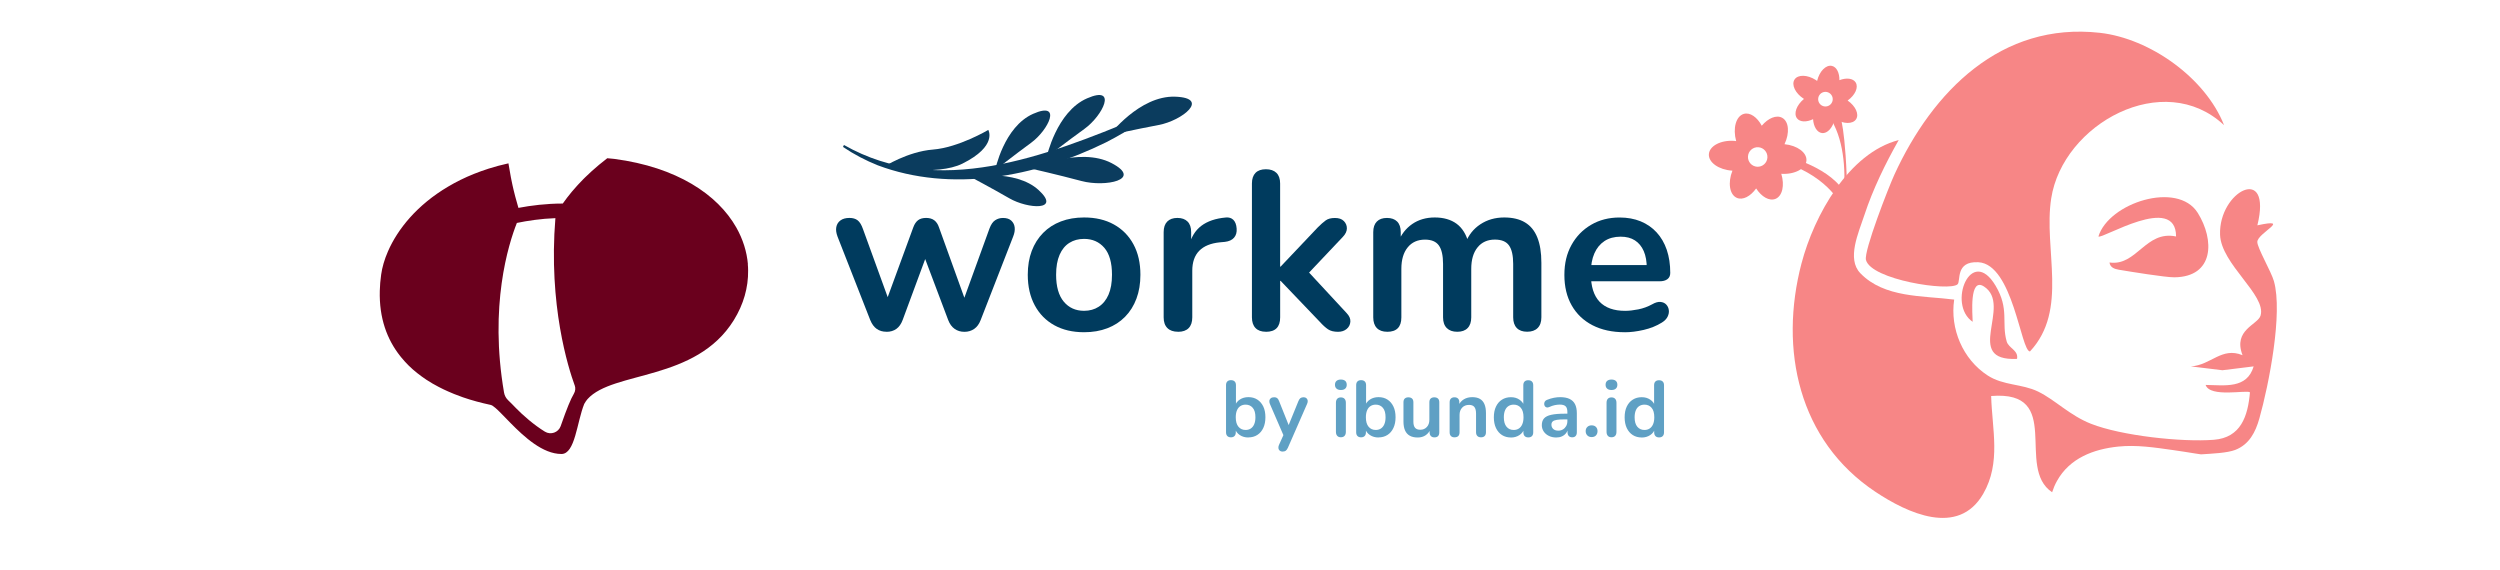 <svg width="158" height="36" viewBox="0 0 158 36" fill="none" xmlns="http://www.w3.org/2000/svg">
<path d="M47.269 16.705C47.2 15.907 46.955 15.121 46.535 14.379C45.348 12.284 42.763 10.563 38.833 10.044C38.818 10.044 38.801 10.042 38.787 10.039C38.654 10.022 38.515 10.015 38.38 10C38.018 10.279 37.685 10.556 37.394 10.82C37.247 10.952 37.108 11.084 36.978 11.212C36.939 11.251 36.902 11.288 36.865 11.324C36.76 11.43 36.66 11.535 36.565 11.638C36.53 11.674 36.496 11.713 36.462 11.75C36.356 11.868 36.256 11.98 36.166 12.088C36.156 12.1 36.146 12.113 36.136 12.122C35.918 12.384 35.74 12.622 35.6 12.82C35.59 12.835 35.578 12.849 35.569 12.864C34.519 12.864 33.547 12.989 32.764 13.138C32.698 12.92 32.639 12.707 32.585 12.499C32.578 12.467 32.568 12.433 32.558 12.401C32.534 12.301 32.51 12.206 32.485 12.108C32.475 12.071 32.468 12.037 32.458 12C32.436 11.904 32.414 11.811 32.394 11.721C32.387 11.687 32.38 11.652 32.372 11.618C32.353 11.527 32.333 11.437 32.316 11.349C32.309 11.317 32.304 11.288 32.299 11.258C32.297 11.243 32.294 11.229 32.289 11.214C32.226 10.889 32.174 10.59 32.133 10.323C31.697 10.421 31.274 10.531 30.877 10.659C30.557 10.761 30.248 10.874 29.952 10.991C29.36 11.229 28.819 11.498 28.325 11.792C26.347 12.959 25.129 14.489 24.522 15.88C24.294 16.401 24.152 16.9 24.089 17.356C24.04 17.708 24.01 18.046 24.003 18.372C23.956 20.117 24.47 21.461 25.285 22.494C25.315 22.53 25.341 22.567 25.371 22.601C25.515 22.775 25.667 22.944 25.826 23.101C25.997 23.27 26.178 23.429 26.367 23.578C26.555 23.727 26.749 23.867 26.947 23.999C27.199 24.166 27.458 24.315 27.723 24.452C27.826 24.506 27.931 24.56 28.036 24.609C28.134 24.655 28.232 24.702 28.33 24.743C28.452 24.797 28.577 24.851 28.699 24.9C28.888 24.976 29.074 25.044 29.259 25.11C29.404 25.159 29.546 25.206 29.688 25.25C29.984 25.34 30.275 25.419 30.557 25.487C30.711 25.524 30.86 25.558 31.009 25.59C31.046 25.598 31.085 25.617 31.132 25.644C31.146 25.654 31.166 25.669 31.181 25.681C31.264 25.739 31.357 25.818 31.465 25.921C31.528 25.982 31.599 26.05 31.672 26.126C31.846 26.302 32.044 26.511 32.26 26.728C33.131 27.614 34.301 28.692 35.483 28.692C36.352 28.692 36.454 26.687 36.924 25.526C36.924 25.526 36.924 25.524 36.927 25.522C36.995 25.402 37.064 25.299 37.132 25.223C38.747 23.426 43.97 24.114 46.375 20.237C46.995 19.238 47.296 18.163 47.281 17.096C47.281 16.964 47.274 16.829 47.261 16.697L47.269 16.705ZM36.32 24.347C36.386 24.525 36.366 24.721 36.268 24.885C36.07 25.218 35.825 25.813 35.456 26.87C35.449 26.89 35.441 26.91 35.436 26.929C35.289 27.338 34.805 27.507 34.435 27.279C33.76 26.866 33.055 26.253 32.607 25.791C32.424 25.602 32.265 25.438 32.118 25.299C31.981 25.169 31.888 25 31.856 24.814C30.911 19.329 32.13 15.441 32.666 14.09C33.332 13.951 34.176 13.821 35.101 13.787C34.651 19.29 35.926 23.277 36.317 24.347H36.32Z" fill="#6A001D"/>
<path d="M56.023 20.967C55.786 20.967 55.583 20.908 55.412 20.788C55.24 20.668 55.103 20.482 54.998 20.225L52.933 14.955C52.847 14.727 52.82 14.524 52.854 14.35C52.889 14.174 52.974 14.034 53.119 13.929C53.261 13.824 53.451 13.773 53.689 13.773C53.897 13.773 54.068 13.821 54.2 13.922C54.332 14.022 54.447 14.208 54.543 14.485L56.266 19.229H55.938L57.719 14.37C57.795 14.162 57.898 14.01 58.025 13.914C58.153 13.819 58.321 13.773 58.532 13.773C58.742 13.773 58.911 13.821 59.046 13.922C59.178 14.022 59.278 14.171 59.344 14.37L61.096 19.229H60.798L62.535 14.443C62.631 14.186 62.751 14.01 62.898 13.917C63.044 13.821 63.209 13.775 63.39 13.775C63.617 13.775 63.793 13.831 63.916 13.946C64.038 14.061 64.112 14.206 64.129 14.382C64.148 14.558 64.114 14.749 64.028 14.96L61.977 20.23C61.882 20.477 61.748 20.663 61.571 20.785C61.395 20.908 61.19 20.971 60.952 20.971C60.715 20.971 60.509 20.91 60.333 20.785C60.157 20.663 60.022 20.477 59.927 20.23L58.062 15.285H58.874L57.051 20.215C56.956 20.472 56.824 20.661 56.652 20.785C56.481 20.908 56.273 20.971 56.026 20.971L56.023 20.967Z" fill="#003B5E"/>
<path d="M68.513 20.997C67.791 20.997 67.165 20.85 66.634 20.556C66.103 20.263 65.689 19.842 65.396 19.296C65.102 18.75 64.955 18.106 64.955 17.364C64.955 16.804 65.038 16.302 65.205 15.861C65.371 15.421 65.611 15.039 65.924 14.721C66.237 14.403 66.612 14.16 67.05 13.994C67.486 13.827 67.975 13.744 68.516 13.744C69.238 13.744 69.864 13.891 70.395 14.185C70.926 14.479 71.34 14.897 71.633 15.438C71.927 15.979 72.074 16.62 72.074 17.362C72.074 17.923 71.991 18.427 71.824 18.872C71.658 19.318 71.418 19.702 71.105 20.02C70.792 20.339 70.417 20.581 69.979 20.747C69.544 20.914 69.054 20.997 68.513 20.997ZM68.513 19.643C68.863 19.643 69.174 19.558 69.438 19.386C69.705 19.215 69.911 18.96 70.058 18.625C70.204 18.287 70.278 17.869 70.278 17.364C70.278 16.606 70.116 16.038 69.793 15.661C69.47 15.286 69.042 15.098 68.511 15.098C68.159 15.098 67.85 15.181 67.586 15.348C67.319 15.514 67.114 15.766 66.967 16.101C66.82 16.439 66.746 16.858 66.746 17.362C66.746 18.113 66.908 18.679 67.231 19.066C67.554 19.45 67.98 19.643 68.513 19.643Z" fill="#003B5E"/>
<path d="M74.453 20.967C74.16 20.967 73.934 20.889 73.778 20.732C73.621 20.576 73.543 20.351 73.543 20.057V14.671C73.543 14.378 73.619 14.155 73.771 14.001C73.922 13.849 74.135 13.773 74.412 13.773C74.688 13.773 74.901 13.849 75.053 14.001C75.205 14.153 75.281 14.375 75.281 14.671V15.57H75.139C75.271 14.999 75.533 14.569 75.922 14.273C76.311 13.979 76.827 13.803 77.473 13.746C77.671 13.727 77.831 13.778 77.95 13.896C78.068 14.015 78.139 14.197 78.156 14.444C78.176 14.681 78.119 14.875 77.992 15.022C77.865 15.168 77.671 15.257 77.415 15.286L77.101 15.315C76.521 15.372 76.086 15.55 75.792 15.849C75.498 16.148 75.352 16.569 75.352 17.11V20.059C75.352 20.353 75.276 20.578 75.124 20.735C74.972 20.891 74.749 20.97 74.453 20.97V20.967Z" fill="#003B5E"/>
<path d="M80.005 20.967C79.722 20.967 79.501 20.889 79.35 20.732C79.198 20.576 79.122 20.351 79.122 20.057V11.595C79.122 11.301 79.198 11.078 79.35 10.924C79.501 10.772 79.719 10.696 80.005 10.696C80.292 10.696 80.512 10.772 80.669 10.924C80.825 11.076 80.904 11.299 80.904 11.595V16.852H80.933L83.282 14.373C83.473 14.182 83.64 14.035 83.782 13.932C83.924 13.827 84.119 13.776 84.367 13.776C84.614 13.776 84.802 13.839 84.929 13.969C85.057 14.096 85.123 14.251 85.123 14.432C85.123 14.613 85.037 14.794 84.866 14.973L82.387 17.594V16.852L85.108 19.788C85.279 19.969 85.358 20.15 85.343 20.336C85.328 20.522 85.25 20.674 85.108 20.791C84.966 20.909 84.785 20.97 84.567 20.97C84.3 20.97 84.09 20.918 83.933 20.813C83.777 20.708 83.603 20.551 83.415 20.343L80.936 17.751H80.906V20.059C80.906 20.666 80.608 20.97 80.008 20.97L80.005 20.967Z" fill="#003B5E"/>
<path d="M87.672 20.968C87.389 20.968 87.168 20.889 87.017 20.733C86.865 20.576 86.789 20.351 86.789 20.057V14.672C86.789 14.378 86.865 14.155 87.017 14.001C87.168 13.847 87.381 13.774 87.658 13.774C87.934 13.774 88.147 13.849 88.299 14.001C88.451 14.153 88.527 14.376 88.527 14.672V15.712L88.37 15.284C88.561 14.809 88.855 14.434 89.253 14.158C89.652 13.884 90.127 13.744 90.678 13.744C91.228 13.744 91.698 13.876 92.06 14.143C92.42 14.41 92.672 14.819 92.814 15.367H92.616C92.807 14.863 93.12 14.466 93.556 14.177C93.991 13.889 94.495 13.744 95.066 13.744C95.597 13.744 96.037 13.849 96.382 14.057C96.73 14.265 96.987 14.581 97.158 15.005C97.329 15.428 97.415 15.962 97.415 16.608V20.055C97.415 20.348 97.337 20.573 97.18 20.73C97.023 20.887 96.803 20.965 96.517 20.965C96.23 20.965 96.013 20.887 95.861 20.73C95.709 20.573 95.633 20.348 95.633 20.055V16.679C95.633 16.148 95.545 15.759 95.369 15.511C95.193 15.264 94.897 15.142 94.478 15.142C94.013 15.142 93.646 15.306 93.382 15.634C93.115 15.962 92.983 16.415 92.983 16.995V20.057C92.983 20.351 92.907 20.576 92.755 20.733C92.604 20.889 92.386 20.968 92.1 20.968C91.813 20.968 91.593 20.889 91.436 20.733C91.28 20.576 91.201 20.351 91.201 20.057V16.681C91.201 16.15 91.113 15.761 90.937 15.514C90.761 15.267 90.47 15.144 90.061 15.144C89.596 15.144 89.229 15.308 88.965 15.636C88.698 15.964 88.566 16.417 88.566 16.997V20.059C88.566 20.667 88.267 20.97 87.668 20.97L87.672 20.968Z" fill="#003B5E"/>
<path d="M102.684 20.997C101.896 20.997 101.218 20.85 100.648 20.556C100.078 20.262 99.64 19.844 99.332 19.303C99.023 18.762 98.869 18.12 98.869 17.379C98.869 16.637 99.018 16.025 99.317 15.484C99.615 14.943 100.029 14.517 100.555 14.209C101.081 13.9 101.683 13.746 102.356 13.746C102.851 13.746 103.294 13.827 103.688 13.988C104.082 14.15 104.419 14.383 104.698 14.686C104.977 14.99 105.193 15.359 105.34 15.79C105.486 16.223 105.56 16.708 105.56 17.251C105.56 17.423 105.501 17.552 105.381 17.643C105.261 17.734 105.095 17.778 104.875 17.778H100.303V16.752H104.304L104.077 16.965C104.077 16.529 104.013 16.162 103.884 15.868C103.756 15.575 103.57 15.349 103.328 15.193C103.086 15.036 102.785 14.958 102.423 14.958C102.024 14.958 101.683 15.051 101.404 15.234C101.125 15.42 100.91 15.68 100.763 16.018C100.616 16.355 100.543 16.757 100.543 17.222V17.322C100.543 18.101 100.727 18.683 101.091 19.068C101.456 19.452 101.997 19.645 102.709 19.645C102.956 19.645 103.233 19.613 103.541 19.552C103.849 19.491 104.14 19.383 104.417 19.232C104.615 19.117 104.791 19.068 104.943 19.082C105.095 19.097 105.217 19.151 105.305 19.246C105.396 19.342 105.45 19.457 105.469 19.596C105.489 19.733 105.462 19.873 105.391 20.017C105.32 20.159 105.198 20.284 105.029 20.387C104.696 20.595 104.314 20.749 103.881 20.85C103.448 20.95 103.049 20.999 102.677 20.999L102.684 20.997Z" fill="#003B5E"/>
<path d="M78.897 27.649C78.689 27.649 78.508 27.598 78.354 27.495C78.2 27.392 78.097 27.253 78.046 27.079L78.102 26.954V27.319C78.102 27.422 78.075 27.502 78.021 27.556C77.968 27.612 77.892 27.639 77.796 27.639C77.701 27.639 77.62 27.612 77.566 27.556C77.512 27.5 77.485 27.422 77.485 27.319V24.342C77.485 24.239 77.512 24.161 77.566 24.107C77.62 24.053 77.696 24.026 77.796 24.026C77.897 24.026 77.975 24.053 78.029 24.107C78.085 24.161 78.112 24.239 78.112 24.342V25.644H78.051C78.105 25.48 78.207 25.348 78.362 25.248C78.516 25.148 78.694 25.099 78.897 25.099C79.115 25.099 79.304 25.15 79.463 25.253C79.622 25.355 79.749 25.502 79.84 25.691C79.93 25.879 79.974 26.107 79.974 26.369C79.974 26.631 79.93 26.856 79.84 27.047C79.749 27.24 79.624 27.387 79.46 27.49C79.299 27.593 79.11 27.644 78.897 27.644V27.649ZM78.721 27.174C78.844 27.174 78.954 27.145 79.047 27.084C79.14 27.023 79.213 26.934 79.264 26.814C79.316 26.697 79.343 26.548 79.343 26.371C79.343 26.105 79.287 25.904 79.171 25.772C79.059 25.64 78.907 25.573 78.721 25.573C78.596 25.573 78.489 25.603 78.396 25.662C78.303 25.72 78.229 25.808 78.178 25.928C78.126 26.046 78.1 26.195 78.1 26.371C78.1 26.636 78.156 26.834 78.271 26.971C78.383 27.106 78.535 27.174 78.721 27.174Z" fill="#5FA0C4"/>
<path d="M81.06 28.541C80.986 28.541 80.925 28.521 80.879 28.482C80.832 28.443 80.805 28.391 80.796 28.33C80.788 28.267 80.798 28.201 80.827 28.13L81.168 27.373V27.633L80.255 25.523C80.225 25.449 80.216 25.381 80.225 25.317C80.235 25.253 80.267 25.202 80.318 25.165C80.37 25.126 80.441 25.106 80.531 25.106C80.607 25.106 80.671 25.124 80.717 25.16C80.764 25.195 80.805 25.261 80.842 25.359L81.517 27.048H81.368L82.058 25.354C82.095 25.261 82.139 25.197 82.188 25.16C82.239 25.126 82.305 25.106 82.389 25.106C82.462 25.106 82.521 25.126 82.565 25.165C82.609 25.204 82.636 25.253 82.646 25.314C82.655 25.376 82.646 25.444 82.611 25.518L81.395 28.298C81.351 28.391 81.305 28.455 81.256 28.489C81.207 28.524 81.141 28.538 81.06 28.538V28.541Z" fill="#5FA0C4"/>
<path d="M84.742 24.648C84.625 24.648 84.534 24.619 84.468 24.56C84.402 24.501 84.37 24.421 84.37 24.318C84.37 24.215 84.402 24.129 84.468 24.073C84.534 24.017 84.625 23.987 84.742 23.987C84.86 23.987 84.955 24.017 85.019 24.073C85.082 24.129 85.114 24.212 85.114 24.318C85.114 24.423 85.082 24.501 85.019 24.56C84.955 24.619 84.865 24.648 84.742 24.648ZM84.742 27.635C84.642 27.635 84.566 27.605 84.512 27.544C84.458 27.483 84.431 27.4 84.431 27.294V25.456C84.431 25.346 84.458 25.263 84.512 25.204C84.566 25.145 84.642 25.116 84.742 25.116C84.842 25.116 84.921 25.145 84.975 25.204C85.031 25.263 85.058 25.346 85.058 25.456V27.294C85.058 27.402 85.031 27.485 84.977 27.544C84.923 27.605 84.845 27.635 84.742 27.635Z" fill="#5FA0C4"/>
<path d="M87.122 27.649C86.914 27.649 86.733 27.598 86.579 27.495C86.425 27.392 86.322 27.253 86.27 27.079L86.327 26.954V27.319C86.327 27.422 86.3 27.502 86.246 27.556C86.192 27.612 86.116 27.639 86.021 27.639C85.925 27.639 85.845 27.612 85.791 27.556C85.737 27.5 85.71 27.422 85.71 27.319V24.342C85.71 24.239 85.737 24.161 85.791 24.107C85.845 24.053 85.92 24.026 86.021 24.026C86.121 24.026 86.199 24.053 86.253 24.107C86.309 24.161 86.336 24.239 86.336 24.342V25.644H86.275C86.329 25.48 86.432 25.348 86.586 25.248C86.74 25.148 86.919 25.099 87.122 25.099C87.34 25.099 87.528 25.15 87.687 25.253C87.846 25.355 87.974 25.502 88.064 25.691C88.155 25.879 88.199 26.107 88.199 26.369C88.199 26.631 88.155 26.856 88.064 27.047C87.974 27.24 87.849 27.387 87.685 27.49C87.523 27.593 87.335 27.644 87.122 27.644V27.649ZM86.946 27.174C87.068 27.174 87.178 27.145 87.271 27.084C87.364 27.023 87.438 26.934 87.489 26.814C87.54 26.697 87.567 26.548 87.567 26.371C87.567 26.105 87.511 25.904 87.396 25.772C87.284 25.64 87.132 25.573 86.946 25.573C86.821 25.573 86.713 25.603 86.62 25.662C86.527 25.72 86.454 25.808 86.403 25.928C86.351 26.046 86.324 26.195 86.324 26.371C86.324 26.636 86.38 26.834 86.496 26.971C86.608 27.106 86.76 27.174 86.946 27.174Z" fill="#5FA0C4"/>
<path d="M89.602 27.65C89.399 27.65 89.23 27.613 89.096 27.537C88.961 27.461 88.863 27.349 88.797 27.199C88.731 27.05 88.699 26.861 88.699 26.639V25.427C88.699 25.319 88.726 25.241 88.78 25.19C88.834 25.138 88.91 25.111 89.01 25.111C89.11 25.111 89.189 25.138 89.243 25.19C89.299 25.241 89.326 25.322 89.326 25.427V26.649C89.326 26.822 89.36 26.95 89.431 27.035C89.502 27.119 89.612 27.16 89.766 27.16C89.933 27.16 90.07 27.101 90.177 26.986C90.285 26.871 90.336 26.717 90.336 26.529V25.427C90.336 25.319 90.363 25.241 90.417 25.19C90.471 25.138 90.547 25.111 90.647 25.111C90.748 25.111 90.826 25.138 90.88 25.19C90.936 25.241 90.963 25.322 90.963 25.427V27.322C90.963 27.535 90.86 27.642 90.657 27.642C90.559 27.642 90.486 27.615 90.432 27.559C90.378 27.503 90.351 27.424 90.351 27.322V26.94L90.422 27.089C90.351 27.27 90.246 27.407 90.104 27.505C89.962 27.603 89.793 27.65 89.6 27.65H89.602Z" fill="#5FA0C4"/>
<path d="M91.928 27.64C91.828 27.64 91.752 27.613 91.698 27.557C91.644 27.501 91.617 27.423 91.617 27.32V25.425C91.617 25.322 91.644 25.244 91.698 25.19C91.752 25.136 91.828 25.109 91.923 25.109C92.019 25.109 92.094 25.136 92.148 25.19C92.202 25.244 92.229 25.322 92.229 25.425V25.765L92.173 25.641C92.246 25.464 92.361 25.33 92.515 25.237C92.669 25.144 92.846 25.1 93.044 25.1C93.242 25.1 93.404 25.136 93.531 25.21C93.658 25.283 93.754 25.393 93.817 25.543C93.881 25.692 93.913 25.881 93.913 26.106V27.317C93.913 27.42 93.886 27.501 93.832 27.555C93.778 27.611 93.702 27.638 93.602 27.638C93.501 27.638 93.423 27.611 93.369 27.555C93.313 27.498 93.286 27.42 93.286 27.317V26.135C93.286 25.944 93.249 25.807 93.178 25.719C93.108 25.633 92.995 25.589 92.846 25.589C92.662 25.589 92.515 25.648 92.408 25.763C92.3 25.878 92.244 26.032 92.244 26.221V27.317C92.244 27.53 92.138 27.638 91.928 27.638V27.64Z" fill="#5FA0C4"/>
<path d="M95.488 27.649C95.275 27.649 95.087 27.598 94.925 27.495C94.763 27.392 94.636 27.243 94.546 27.052C94.455 26.861 94.411 26.633 94.411 26.374C94.411 26.114 94.455 25.884 94.546 25.696C94.636 25.507 94.761 25.36 94.925 25.258C95.087 25.155 95.275 25.103 95.488 25.103C95.701 25.103 95.87 25.152 96.021 25.253C96.173 25.353 96.276 25.485 96.33 25.649H96.273V24.347C96.273 24.244 96.3 24.166 96.354 24.112C96.408 24.058 96.484 24.031 96.584 24.031C96.685 24.031 96.763 24.058 96.817 24.112C96.873 24.166 96.9 24.244 96.9 24.347V27.324C96.9 27.426 96.873 27.507 96.819 27.561C96.765 27.617 96.689 27.644 96.589 27.644C96.489 27.644 96.413 27.617 96.359 27.561C96.305 27.505 96.278 27.426 96.278 27.324V26.932L96.335 27.081C96.286 27.255 96.183 27.395 96.029 27.497C95.875 27.6 95.694 27.652 95.488 27.652V27.649ZM95.664 27.174C95.787 27.174 95.897 27.145 95.99 27.084C96.083 27.023 96.156 26.934 96.207 26.814C96.259 26.697 96.286 26.548 96.286 26.371C96.286 26.105 96.229 25.904 96.114 25.772C96.002 25.64 95.85 25.573 95.664 25.573C95.539 25.573 95.432 25.603 95.339 25.662C95.246 25.72 95.172 25.808 95.121 25.928C95.069 26.046 95.043 26.195 95.043 26.371C95.043 26.636 95.099 26.834 95.214 26.971C95.326 27.106 95.478 27.174 95.664 27.174Z" fill="#5FA0C4"/>
<path d="M98.359 27.65C98.182 27.65 98.023 27.616 97.886 27.547C97.747 27.479 97.639 27.386 97.561 27.268C97.483 27.151 97.443 27.019 97.443 26.872C97.443 26.691 97.49 26.549 97.583 26.444C97.676 26.338 97.828 26.262 98.038 26.216C98.249 26.169 98.53 26.145 98.885 26.145H99.134V26.505H98.89C98.682 26.505 98.518 26.514 98.393 26.534C98.268 26.554 98.182 26.588 98.129 26.637C98.077 26.686 98.05 26.752 98.05 26.84C98.05 26.95 98.089 27.041 98.165 27.112C98.241 27.183 98.349 27.217 98.486 27.217C98.596 27.217 98.694 27.19 98.779 27.139C98.865 27.087 98.931 27.016 98.983 26.926C99.032 26.835 99.058 26.732 99.058 26.615V26.04C99.058 25.873 99.022 25.753 98.948 25.68C98.875 25.606 98.75 25.57 98.579 25.57C98.481 25.57 98.378 25.582 98.266 25.604C98.153 25.626 98.036 25.668 97.913 25.724C97.85 25.753 97.793 25.763 97.744 25.748C97.695 25.736 97.659 25.707 97.632 25.665C97.605 25.623 97.593 25.577 97.593 25.528C97.593 25.479 97.605 25.428 97.632 25.381C97.659 25.332 97.703 25.298 97.766 25.273C97.921 25.21 98.067 25.166 98.209 25.139C98.351 25.112 98.481 25.1 98.598 25.1C98.838 25.1 99.037 25.136 99.193 25.21C99.347 25.283 99.465 25.393 99.541 25.543C99.617 25.692 99.656 25.883 99.656 26.116V27.317C99.656 27.42 99.631 27.501 99.58 27.555C99.531 27.611 99.457 27.638 99.364 27.638C99.271 27.638 99.198 27.611 99.147 27.555C99.095 27.498 99.068 27.42 99.068 27.317V27.077H99.108C99.083 27.195 99.039 27.295 98.97 27.381C98.902 27.467 98.816 27.533 98.713 27.579C98.611 27.626 98.491 27.65 98.359 27.65Z" fill="#5FA0C4"/>
<path d="M100.592 27.623C100.479 27.623 100.386 27.589 100.318 27.518C100.249 27.447 100.215 27.359 100.215 27.247C100.215 27.134 100.249 27.053 100.318 26.985C100.386 26.916 100.477 26.882 100.592 26.882C100.707 26.882 100.8 26.916 100.866 26.985C100.932 27.053 100.964 27.141 100.964 27.247C100.964 27.352 100.932 27.447 100.866 27.518C100.8 27.589 100.709 27.623 100.592 27.623Z" fill="#5FA0C4"/>
<path d="M101.845 24.648C101.727 24.648 101.637 24.619 101.571 24.56C101.504 24.501 101.473 24.421 101.473 24.318C101.473 24.215 101.504 24.129 101.571 24.073C101.637 24.017 101.727 23.987 101.845 23.987C101.962 23.987 102.058 24.017 102.121 24.073C102.185 24.129 102.217 24.212 102.217 24.318C102.217 24.423 102.185 24.501 102.121 24.56C102.058 24.619 101.967 24.648 101.845 24.648ZM101.845 27.635C101.744 27.635 101.668 27.605 101.615 27.544C101.561 27.483 101.534 27.4 101.534 27.294V25.456C101.534 25.346 101.561 25.263 101.615 25.204C101.668 25.145 101.744 25.116 101.845 25.116C101.945 25.116 102.023 25.145 102.077 25.204C102.133 25.263 102.16 25.346 102.16 25.456V27.294C102.16 27.402 102.133 27.485 102.08 27.544C102.026 27.605 101.947 27.635 101.845 27.635Z" fill="#5FA0C4"/>
<path d="M103.754 27.649C103.541 27.649 103.352 27.598 103.191 27.495C103.029 27.392 102.902 27.243 102.811 27.052C102.721 26.861 102.677 26.633 102.677 26.374C102.677 26.114 102.721 25.884 102.811 25.696C102.902 25.507 103.027 25.36 103.191 25.258C103.352 25.155 103.541 25.103 103.754 25.103C103.966 25.103 104.135 25.152 104.287 25.253C104.439 25.353 104.542 25.485 104.595 25.649H104.539V24.347C104.539 24.244 104.566 24.166 104.62 24.112C104.674 24.058 104.75 24.031 104.85 24.031C104.95 24.031 105.029 24.058 105.082 24.112C105.139 24.166 105.166 24.244 105.166 24.347V27.324C105.166 27.426 105.139 27.507 105.085 27.561C105.031 27.617 104.955 27.644 104.855 27.644C104.754 27.644 104.679 27.617 104.625 27.561C104.571 27.505 104.544 27.426 104.544 27.324V26.932L104.6 27.081C104.551 27.255 104.449 27.395 104.294 27.497C104.14 27.6 103.959 27.652 103.754 27.652V27.649ZM103.93 27.174C104.052 27.174 104.162 27.145 104.255 27.084C104.348 27.023 104.422 26.934 104.473 26.814C104.524 26.697 104.551 26.548 104.551 26.371C104.551 26.105 104.495 25.904 104.38 25.772C104.267 25.64 104.116 25.573 103.93 25.573C103.805 25.573 103.697 25.603 103.604 25.662C103.511 25.72 103.438 25.808 103.386 25.928C103.335 26.046 103.308 26.195 103.308 26.371C103.308 26.636 103.364 26.834 103.479 26.971C103.592 27.106 103.744 27.174 103.93 27.174Z" fill="#5FA0C4"/>
<path d="M53.337 9.162C59.266 12.541 66.054 9.893 72.019 7.422L72.111 7.67C71.403 8.175 70.662 8.606 69.905 8.994C65.411 11.211 60.098 12.181 55.478 10.449C54.712 10.143 53.972 9.757 53.277 9.287L53.337 9.162Z" fill="#0B3C5E"/>
<path d="M62.892 10.755C62.892 10.755 63.437 8.013 65.296 7.193C67.156 6.373 66.264 8.221 65.168 9.022C64.072 9.824 62.892 10.755 62.892 10.755Z" fill="#0B3C5E"/>
<path d="M61.295 11.158C61.295 11.158 64.18 10.675 65.636 12.008C67.092 13.34 64.963 13.209 63.793 12.534C62.622 11.859 61.294 11.157 61.294 11.157L61.295 11.158Z" fill="#0B3C5E"/>
<path d="M66.144 9.944C66.144 9.944 66.762 7.056 68.708 6.213C70.655 5.368 69.694 7.31 68.54 8.143C67.386 8.975 66.144 9.944 66.144 9.944Z" fill="#0B3C5E"/>
<path d="M65.163 10.655C65.163 10.655 68.23 9.259 70.246 10.306C72.262 11.354 69.855 11.842 68.352 11.441C66.849 11.039 65.163 10.655 65.163 10.655Z" fill="#0B3C5E"/>
<path d="M70.111 8.547C70.111 8.547 72.006 6.038 74.261 6.11C76.517 6.183 74.718 7.62 73.231 7.899C71.744 8.177 70.111 8.547 70.111 8.547Z" fill="#0B3C5E"/>
<path d="M55.857 10.545C55.857 10.545 57.35 9.58 58.967 9.452C60.585 9.324 62.46 8.211 62.46 8.211C62.46 8.211 63.065 9.225 60.827 10.34C59.218 11.142 56.036 10.537 55.857 10.545Z" fill="#0B3C5E"/>
<path d="M133.32 16.589C135.045 16.837 135.594 14.541 137.527 14.945C137.531 12.194 132.829 15.146 132.62 14.945C133.269 12.823 137.62 11.413 138.897 13.453C139.968 15.165 139.943 17.505 137.413 17.526C136.855 17.531 134.612 17.165 133.913 17.047C133.637 17 133.361 16.907 133.32 16.589Z" fill="#F78686"/>
<path d="M112.207 12.57C112.65 12.394 112.798 11.707 112.578 10.985C113.423 11.038 114.134 10.661 114.167 10.142C114.199 9.64 113.585 9.192 112.781 9.113C113.115 8.409 113.063 7.683 112.636 7.446C112.271 7.243 111.748 7.465 111.343 7.946C111.055 7.405 110.603 7.084 110.209 7.198C109.715 7.341 109.501 8.109 109.726 8.919C109.681 8.914 109.638 8.904 109.592 8.902C108.747 8.847 108.035 9.225 108.001 9.745C107.968 10.265 108.627 10.73 109.472 10.785C109.478 10.785 109.484 10.785 109.49 10.785C109.188 11.544 109.305 12.304 109.769 12.505C110.145 12.669 110.633 12.408 110.988 11.909C111.329 12.437 111.818 12.725 112.207 12.57ZM111.047 10.538C110.708 10.516 110.45 10.222 110.472 9.882C110.493 9.542 110.786 9.283 111.125 9.305C111.464 9.327 111.722 9.621 111.7 9.961C111.679 10.301 111.386 10.56 111.047 10.538Z" fill="#F78686"/>
<path d="M115.145 8.408C115.499 8.455 115.843 8.059 115.961 7.506C116.495 7.849 117.097 7.86 117.306 7.532C117.509 7.215 117.268 6.698 116.77 6.354C117.244 6.015 117.472 5.52 117.278 5.21C117.112 4.944 116.689 4.9 116.251 5.067C116.258 4.608 116.078 4.234 115.779 4.166C115.403 4.079 114.986 4.504 114.841 5.116C114.813 5.096 114.789 5.075 114.759 5.056C114.225 4.713 113.622 4.701 113.413 5.029C113.203 5.358 113.466 5.902 114 6.245C114.003 6.248 114.008 6.249 114.012 6.251C113.54 6.638 113.342 7.178 113.572 7.479C113.759 7.723 114.173 7.73 114.586 7.532C114.617 8.001 114.834 8.368 115.145 8.408ZM115.119 6.657C114.905 6.519 114.843 6.233 114.98 6.018C115.117 5.803 115.402 5.74 115.617 5.879C115.831 6.016 115.894 6.302 115.756 6.517C115.618 6.732 115.334 6.795 115.119 6.657Z" fill="#F78686"/>
<path d="M140.561 7.911C136.744 4.329 130.367 7.83 129.636 12.54C129.135 15.771 130.749 19.571 128.295 22.211C127.717 22.213 127.224 16.687 125.031 16.573C123.55 16.496 123.939 17.774 123.715 17.971C123.189 18.433 118.247 17.685 117.928 16.426C117.786 15.867 119.361 11.833 119.726 11.036C122.136 5.779 126.472 1.373 132.711 2.074C135.876 2.429 139.385 4.921 140.561 7.911H140.561Z" fill="#F78686"/>
<path d="M113.858 16.638C114.648 13.624 116.839 9.666 119.999 8.852C119.159 10.335 118.367 11.958 117.83 13.589C117.459 14.717 116.7 16.36 117.571 17.265C119.086 18.839 121.515 18.678 123.504 18.934C123.233 20.781 124.048 22.707 125.619 23.729C126.614 24.375 127.78 24.248 128.809 24.748C129.891 25.274 130.791 26.247 132.154 26.784C134.074 27.54 137.876 27.952 139.909 27.795C141.621 27.663 142.066 26.309 142.197 24.796C142.017 24.625 139.671 25.149 139.395 24.328C140.604 24.345 142.009 24.59 142.431 23.156L140.456 23.399L138.46 23.156C139.738 23.083 140.404 21.902 141.729 22.449C141.108 20.84 142.698 20.529 142.869 19.941C143.244 18.645 140.371 16.7 140.308 14.831C140.215 12.068 143.626 10.322 142.666 14.241C144.9 13.757 142.674 14.723 142.662 15.287C142.654 15.654 143.538 17.159 143.711 17.766C144.285 19.792 143.393 24.311 142.792 26.446C142.547 27.312 142.154 28.089 141.268 28.434C140.764 28.63 139.808 28.669 139.103 28.715C138.98 28.697 138.856 28.68 138.733 28.66C138.263 28.585 137.793 28.509 137.322 28.443C136.183 28.282 135.03 28.105 133.879 28.223C132.323 28.382 130.804 28.949 129.999 30.4C129.869 30.633 129.771 30.871 129.694 31.11C127.349 29.554 130.461 24.657 125.841 25.028C125.898 27.137 126.477 29.238 125.339 31.209C123.759 33.946 120.534 32.42 118.524 31.081C113.674 27.851 112.425 22.099 113.857 16.637L113.858 16.638Z" fill="#F78686"/>
<path d="M127.476 22.682C124.005 22.837 127.235 19.297 125.382 18.103C124.445 17.5 124.666 19.889 124.672 20.338C123.046 19.235 124.574 15.458 126.124 18.062C127 19.536 126.482 20.399 126.823 21.581C126.946 22.011 127.583 22.139 127.476 22.682Z" fill="#F78686"/>
<path d="M112.585 9.786C112.585 9.786 115.436 10.424 116.49 12.033C117.543 13.642 116.53 13.296 116.53 13.296C116.53 13.296 115.943 11.546 113.345 10.476C112.3 10.046 111.732 9.339 112.585 9.787V9.786Z" fill="#F78686"/>
<path d="M116.326 7.439C116.326 7.439 116.81 8.785 116.755 14.841C116.737 16.767 115.919 15.787 115.919 15.787C115.919 15.787 117.389 10.866 115.907 7.885C115.403 6.871 116.013 6.525 116.325 7.439L116.326 7.439Z" fill="#F78686"/>
</svg>
